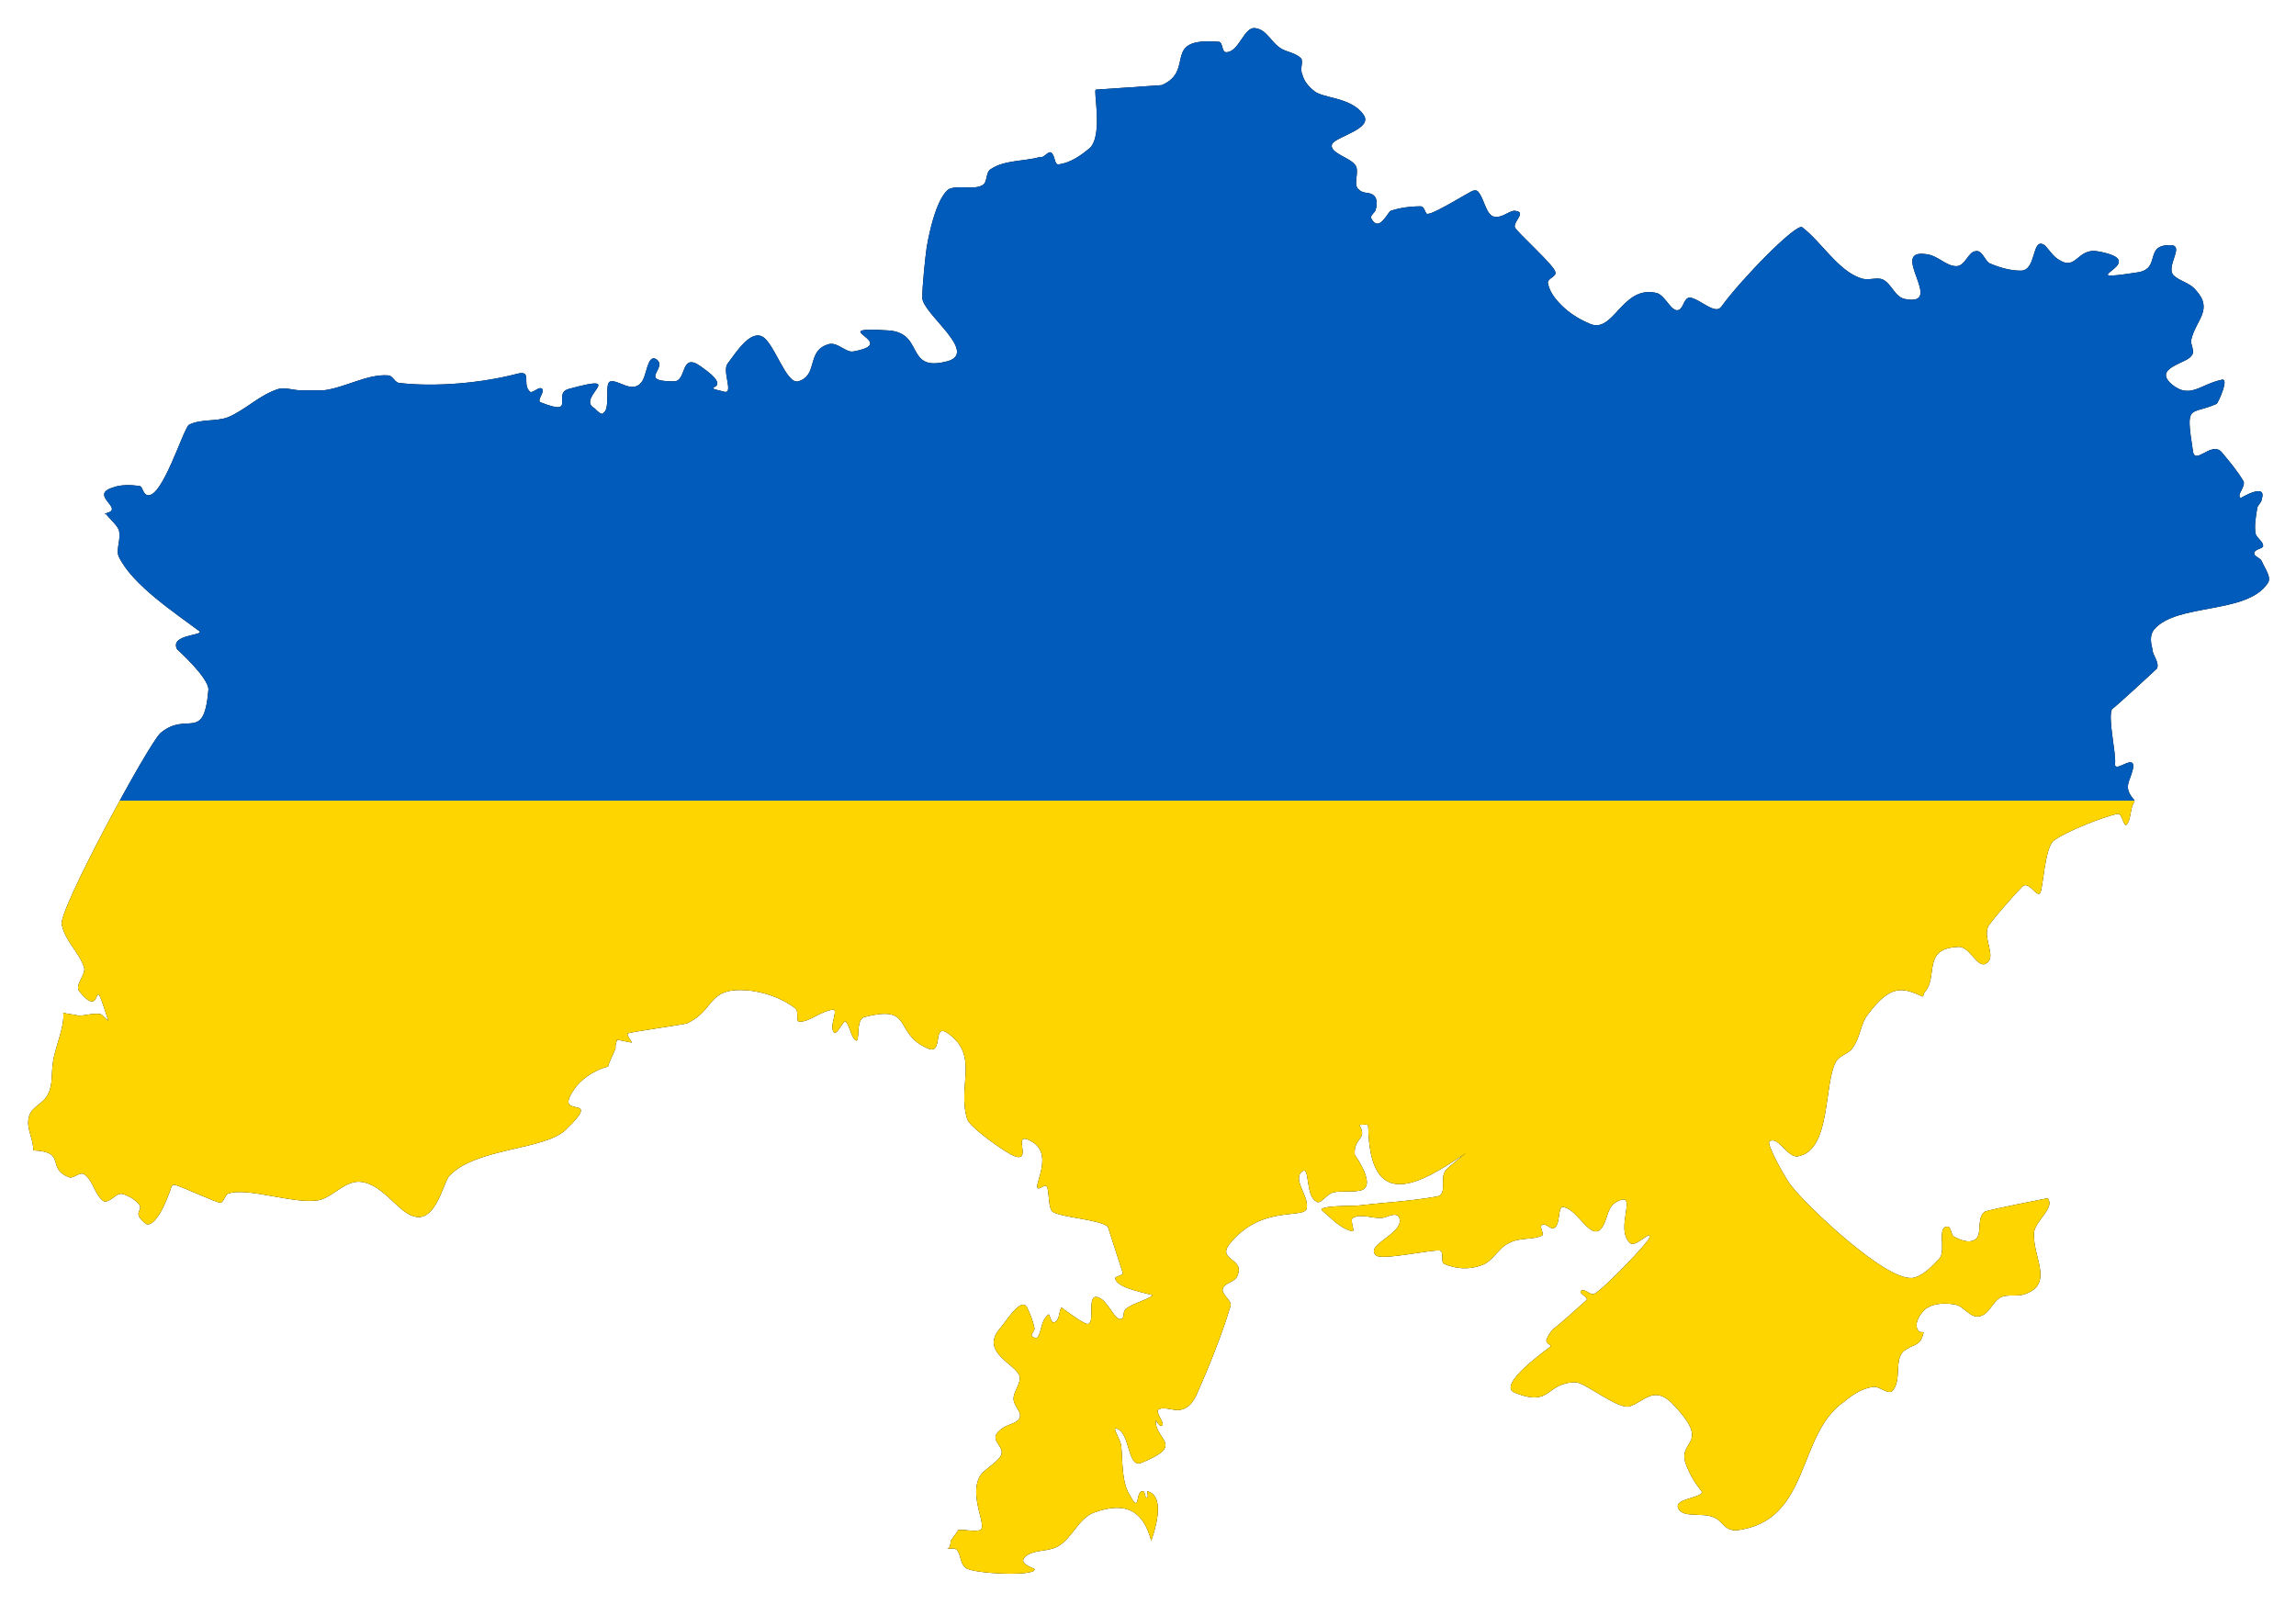 <?xml version="1.0" encoding="UTF-8" standalone="no"?>
<svg version="1.1" xmlns="http://www.w3.org/2000/svg" xmlns:xlink="http://www.w3.org/1999/xlink" viewBox="0 0 2004 1400" >
<defs>
  <linearGradient id="g" x2="0" y1="1" >
  <stop stop-color="#FFD500" offset="0.5" />
  <stop stop-color="#005BBB" offset=".5" />
  </linearGradient>
  <filter id="f1" filterUnits="objectBoundingBox"
          width="1.5" height="1.5" dx="5" dy="5" >
  <feGaussianBlur in="SourceGraphic" stdDeviation="10"/>
  </filter>
<path id="u" stroke="none" d="m1863 700 	v-1.306
c-10.45-11.756-3.919-15.674-1.306-27.43 2.612-14.368-15.674 3.918-15.674-3.919 1.306-9.143-6.531-40.492-2.612-48.329 1.306 0 39.186-35.267 39.186-35.267 2.612-5.225-3.919-11.756-3.919-16.981-1.306-5.225-2.612-11.756 1.306-16.981 19.593-23.511 80.984-13.062 99.271-40.492 3.918-5.225-2.612-13.062-5.225-19.593-1.306-2.612-6.531-3.919-6.531-6.531 0-3.918 7.837-3.918 7.837-6.531 0-3.918-5.225-6.531-6.531-10.449-1.306-6.531 0-14.368 1.306-22.205 0-2.612 3.919-5.225 3.919-7.837 5.225-15.674-18.287-1.306-18.287-1.306-3.918-2.612 3.919-9.143 2.612-14.368-5.225-9.143-13.062-18.287-19.593-26.124-9.143-9.143-23.511 13.062-24.818-1.306-6.531-41.798-2.612-30.042 20.899-40.492 1.306-1.306 11.756-23.512 3.919-20.899-18.286 3.919-27.43 16.981-43.104 3.919-16.98-14.368 13.062-18.287 16.98-24.818 3.919-3.919-1.306-10.45 0-14.368 3.919-16.98 19.593-26.124 3.919-43.104-5.225-6.531-14.368-7.837-19.593-13.062-6.531-7.837 9.143-24.818-1.306-26.124-24.818-1.306-9.143 19.593-28.736 23.512-66.616 10.449 16.98-9.143-36.573-18.287-16.98-2.612-18.287 16.981-32.655 7.837-5.225-2.612-9.143-9.143-13.062-13.062-11.756-7.837-6.531 22.205-20.899 22.205-9.143 0-18.287-2.612-27.43-6.531-3.918-2.612-6.531-11.756-11.756-10.45-6.531 0-9.143 13.062-16.98 13.062-9.143 0-15.674-9.143-26.124-10.449-33.961-5.225 16.98 45.717-18.287 39.186-9.143-1.306-11.756-13.062-19.593-16.981-5.225-2.612-13.062 1.306-19.593-1.306-19.593-6.531-33.961-31.349-50.941-44.41-5.225-3.919-53.554 45.717-70.534 69.228-5.225 7.837-18.287-6.531-27.43-7.837-5.225 0-5.225 7.837-9.143 10.45-6.531 3.918-11.756-11.756-19.593-14.368-31.349-7.837-37.88 37.88-60.085 26.124-9.143-3.919-16.98-9.143-23.511-15.674-5.225-5.225-10.45-11.756-11.756-19.593 0-3.918 7.837-5.225 6.531-9.143 0-5.225-33.961-35.267-35.267-39.186-1.306-3.919 6.531-10.45 3.919-13.062-1.306-1.306-3.919-1.306-5.225-1.306-5.225 1.306-9.143 5.225-14.368 5.225-9.143 1.306-10.45-14.368-15.674-20.899-1.306-2.612-3.919-2.612-6.531-1.306-5.225 2.612-32.655 19.593-37.879 19.593-2.613 1.306-2.613-6.531-6.531-6.531-9.143 0-18.287 1.306-26.124 3.919-2.612 1.306-10.45 19.593-16.98 6.531-1.306-2.612 3.918-5.225 3.918-7.837 1.306-3.919 1.306-9.143-1.306-11.756-3.919-3.918-9.143-1.306-13.062-5.225-6.531-3.919 1.306-16.981-3.919-22.205-5.225-6.531-23.511-10.45-19.593-18.287 5.225-6.531 35.267-13.062 27.43-24.818-10.449-15.674-35.267-14.368-43.104-20.899-5.225-3.918-9.143-9.143-10.449-14.368-2.612-5.225 1.306-11.756-1.306-14.368-5.225-5.225-13.062-5.225-18.287-9.143-7.837-5.225-11.756-15.674-20.899-16.981-10.45-2.612-14.368 20.899-26.124 20.899-3.919 0-2.612-9.143-6.531-9.143-50.941-3.918-19.593 24.818-49.635 37.88 0 0-56.166 3.918-57.472 3.918-2.612 0 6.531 39.186-5.225 50.941-7.837 6.531-16.981 13.062-27.43 14.368-3.918 0-2.612-7.837-6.531-10.45-2.612-1.306-6.531 5.225-9.143 3.918-14.368 3.919-31.349 2.612-43.104 10.45-5.225 2.612-2.612 11.756-7.837 14.368-7.837 3.919-18.287 0-27.43 2.612-5.225 1.306-14.368 14.368-20.899 50.941-1.306 9.143-3.918 33.961-3.918 44.41 0 14.368 52.248 49.635 19.593 56.166-33.961 7.837-18.287-24.818-48.329-27.43-60.085-3.919 11.756 10.45-31.349 18.287-6.531 1.306-13.062-7.837-20.899-6.531-20.899 5.225-9.143 27.43-27.43 32.655-10.449 2.612-20.899-33.961-31.349-39.186-10.45-5.225-22.205 13.062-30.042 23.511-5.225 6.531 5.225 26.124-2.612 24.818-27.43-6.531 13.062 1.306-20.899-22.205-18.287-13.062-11.756 13.062-23.511 13.062-32.655 0-3.919-11.756-15.674-19.593-7.837-3.918-7.837 15.674-13.062 20.899-7.837 9.143-19.593-2.612-26.124-1.306-6.531 0 0 23.512-6.531 27.43-1.306 2.612-5.225-1.306-7.837-3.919-16.981-9.143 30.042-31.349-22.205-16.98-15.674 3.918 7.837 24.818-24.818 11.756-3.919-1.306 3.919-9.143 1.306-11.756-2.612-2.612-7.837 3.918-10.449 2.612-7.837-6.531 2.612-19.593-11.756-15.674-30.042 7.837-70.534 11.756-103.19 7.837-3.919-1.306-5.225-6.531-9.143-6.531-18.287-1.306-36.573 10.449-56.166 13.062h-19.593
c-6.531 0-13.062-2.612-19.593-1.306-16.98 5.225-28.736 18.287-44.41 24.818-10.449 3.919-23.511 1.306-33.961 6.531-5.225 3.919-23.512 65.31-36.573 61.391-3.919-1.306-3.919-7.837-6.531-7.837-7.837-1.306-16.98-1.306-23.511 1.306-20.899 6.531 10.45 18.287-5.225 22.205l-1.306 1.306v-1.306
c3.919 5.225 9.143 9.143 11.756 14.368 2.612 7.837-2.612 16.981 0 23.511 11.756 24.818 49.635 49.635 70.534 65.31 3.919 3.918-26.124 2.612-19.593 15.674 1.306 1.306 27.43 24.818 27.43 35.267-3.918 47.023-18.287 18.287-41.798 37.88-10.45 9.143-90.127 156.74-86.209 167.19 2.612 14.368 15.674 24.818 19.593 37.88 1.306 6.531-9.143 15.674-3.919 20.899 22.205 27.43 9.143-24.818 24.818 24.818 1.306 2.612-3.918-3.919-6.531-5.225-6.531-1.306-13.062 1.306-19.593 1.306-3.918-1.306-9.143-1.306-13.062-2.612 1.306 13.062-7.837 31.349-9.143 44.411-1.306 9.143 0 18.287-3.918 26.124-3.918 9.143-15.674 11.756-16.981 20.899-2.612 9.143 3.918 18.286 3.918 28.736 30.042 1.306 10.449 15.674 31.349 23.512 3.918 1.306 9.143-5.225 13.062-2.612 7.837 5.225 9.143 18.287 16.981 23.512 5.225 1.306 9.143-5.225 14.368-6.531 3.919 0 7.837 2.612 10.45 3.919 16.981 11.756-3.919 9.143 11.756 22.205 3.919 2.612 11.756-2.612 20.899-27.43 1.306-2.612 1.306-6.531 3.918-6.531 3.918 0 36.573 15.674 40.492 15.674 2.612 0 3.918-6.531 6.531-7.837 16.981-6.531 60.085 10.45 80.984 5.225 11.756-3.919 19.593-14.368 31.349-15.674 20.899-1.306 35.267 26.124 49.635 30.042 19.593 6.531 26.124-30.042 31.349-35.267 23.511-24.818 83.596-22.205 101.88-40.492 35.267-33.961-15.674-5.225 9.143-37.88 6.531-7.837 16.981-14.368 27.43-16.981l1.306-3.918 5.225-11.756v-2.612l1.306-5.225 13.062 2.612
c-1.306-2.612-3.918-5.225-3.918-7.837 0-1.306 49.635-7.837 52.248-9.143 24.818-11.756 16.981-31.349 52.248-28.736 14.368 1.306 30.042 6.531 41.798 15.674 3.919 2.612 0 11.756 3.919 11.756 9.143 0 18.287-9.143 28.736-10.449 5.225-1.306-1.306 11.756 0 16.98 2.612 10.45 9.143-9.143 11.756-6.531 3.918 5.225 3.918 11.756 7.837 15.674 5.225 5.225 0-16.98 7.837-19.593 44.41-11.756 24.818 14.368 56.166 27.43 13.062 5.225 3.918-20.899 15.674-14.368 30.042 19.593 9.143 47.023 18.287 75.759 1.306 6.531 33.961 30.042 41.798 32.655 15.674 5.225-3.919-23.511 14.368-13.062 23.511 13.062-6.531 49.635 10.45 39.186 6.531-3.919 2.612 16.98 7.837 22.205 7.837 5.225 40.492 6.531 48.329 13.062l13.062 40.492
c0 2.612-7.837 2.612-6.531 5.225 2.612 9.143 32.655 13.062 32.655 14.368-7.837 5.225-16.981 6.531-23.512 11.756-2.612 2.612-1.306 5.225-2.612 7.837-6.531 6.531-13.062-18.287-23.511-18.287-7.837 0 0 24.818-7.837 23.512-5.225-1.306-22.205-14.368-22.205-14.368-2.612 3.919-1.306 11.756-6.531 13.062-2.612 1.306-3.918-9.143-5.225-6.531-6.531 5.225-5.225 14.368-9.143 19.593-1.306 1.306-3.919 0-5.225-1.306 0-2.612 2.612-3.918 2.612-6.531-1.306-6.531-3.918-13.062-6.531-18.287-5.225-9.143-16.981 10.45-23.511 18.287-18.287 20.899 14.368 31.348 16.981 41.798 1.306 6.531-5.225 13.062-5.225 19.593 0 6.531 7.837 11.756 5.225 16.98s-11.756 5.225-16.981 10.45
c-11.756 9.143 6.531 14.368 0 23.511-5.225 6.531-13.062 10.45-16.981 15.674-11.756 18.287 7.837 47.023-1.306 48.329-6.531 1.306-13.062-1.306-19.593 0h1.306l-6.531 9.143
c0 3.919-1.306 7.837-3.918 6.531 2.612 1.306 6.531-1.306 9.143 1.306 3.919 3.918 2.612 11.756 7.837 15.674 5.225 5.225 61.391 7.837 60.085 1.306 0-1.306-18.287-5.225-5.225-13.062 7.837-3.918 16.981-2.612 24.818-6.531 13.062-6.531 18.287-24.818 32.655-30.042 28.736-10.45 43.104 0 49.635 24.818 2.612-7.837 13.062-37.879-2.612-43.104-2.612-1.306 1.306 5.225-1.306 5.225-1.306 1.306-1.306-3.918-2.612-5.225-7.837-2.612-2.612 20.899-11.756 3.919-7.837-11.756-6.531-30.042-7.837-43.104 0-5.225-9.143-18.287-3.919-15.674 11.756 3.919 9.143 33.961 20.899 30.042 39.186-15.674 13.062-19.593 13.062-36.573 0-2.612 2.612 5.225 5.225 3.918 3.919-1.306-6.531-11.756-2.612-14.368 6.531-2.613 14.368 2.612 20.899 0 5.225-1.306 9.143-6.531 11.756-11.756 10.45-23.511 22.205-52.248 30.042-78.371 1.306-5.225-9.143-10.45-6.531-15.674 1.306-3.918 9.143-5.225 11.756-9.143 9.143-16.98-16.98-14.368-6.531-28.736 28.736-36.573 67.922-20.899 67.922-32.655 1.306-10.45-13.062-24.818-3.919-31.349 6.531-5.225 2.612 20.899 11.756 26.124 3.918 3.918 9.143-6.531 15.674-7.837 6.531-1.306 14.368 0 22.205-1.306 16.98-2.612-3.919-31.348-3.919-31.348-1.306-15.674 11.756-13.062 3.919-26.124 3.918 0 7.837-1.306 7.837 1.306 1.306 75.759 44.411 50.942 84.902 23.511 5.225-3.919-11.756 9.143-16.98 14.368-6.531 7.837 2.612 22.205-9.143 23.511-22.205 3.919-47.023 5.225-69.228 7.837-1.306 0-33.961 0-30.043 3.919 7.837 6.531 15.674 15.674 26.124 18.287 3.919 1.306-2.612-10.45 1.306-11.756 7.837-3.919 16.98 1.306 26.124 0 2.612 0 13.062-6.531 14.368 1.306 2.612 13.062-30.042 22.205-20.899 31.349 3.919 5.225 49.635-5.225 56.166-3.919 3.918 1.306 0 10.45 3.918 11.756 9.143 3.918 20.899 5.225 31.349 1.306 10.45-2.612 15.674-15.674 24.818-19.593 9.143-5.225 20.899-2.612 28.736-6.531 2.612-1.306-2.612-7.837
0-9.143 2.612-2.612 7.837 3.919 10.45 2.612 6.531-2.612 2.612-20.899 9.143-18.287 11.756 2.612 22.205 27.43 31.348 19.593 6.531-6.531 5.225-18.287 13.062-23.512 22.205-13.062-1.306 22.205 13.062 35.267 5.225 3.919 18.287-11.756 16.98-5.225 0 3.918-40.492 45.717-48.329 49.635-3.919 1.306-7.837-5.225-11.756-2.612-1.306 2.612 6.531 5.225 5.225 7.837 0 0-27.43 24.818-28.736 24.818-2.612 2.612-5.225 6.531-6.531 10.449 0 2.613 3.919 3.919 3.919 5.225-1.306 1.306-48.329 33.961-31.349 40.492 32.655 13.062 26.124-9.143 53.554-9.143 9.143 1.306 37.88 24.818 47.023 20.899 11.756-3.918 20.899-18.286 36.574-2.612 35.267 36.573 5.225 31.348 11.756 52.248 6.531 18.287 15.674 24.818 14.368 26.124-5.225 5.225-23.511 5.225-20.899 13.062 3.919 9.143 20.899 3.919 30.042 7.837 9.143 2.612 9.143 11.756 20.899 11.756 65.31-7.837 52.248-83.596 94.046-112.33 7.837-6.531 15.674-11.756 26.124-13.062 5.225 0 11.756 6.531 15.674 3.919 9.143-9.143 1.306-27.43 10.45-35.267 9.143-6.531 14.368-3.918 16.98-15.674 1.306-1.306-2.612 0-3.918-1.306-6.531-6.531 3.918-19.593 7.837-20.899 6.531-3.918 15.674-3.918 23.511-2.612 7.837 1.306 13.062 11.756 20.899 10.45 9.143-1.306 11.756-13.062 19.593-16.98 6.531-2.612 14.368 0 20.899-2.612 26.124-9.143 5.225-33.961 7.837-54.86 2.612-10.45 18.287-20.899 11.756-28.736 0 0-53.554 10.45-54.86 11.756-7.837 5.225-1.306 20.899-9.143 24.818-5.225 2.612-11.756 0-16.98-2.612-3.918-1.306-2.612-9.143-6.531-9.143-9.143 0-1.306 19.593-6.531 27.43-6.531 6.531-13.062 14.368-22.205 16.98-22.205 6.531-95.352-64.004-107.11-79.678-3.919-3.919-22.205-36.573-19.593-39.186 7.837-5.225 15.674 14.368 24.818 13.062 30.042-5.225 22.205-65.31 33.961-83.596 3.918-5.225 11.756-6.531 14.368-11.756 6.531-9.143 6.531-20.899 13.062-28.736 19.593-26.124 30.042-23.511 47.023-15.674 1.306 1.306 1.306-2.612 2.612-3.918 11.756-13.062-2.612-37.88 28.736-39.186 10.45-1.306 16.98 19.593 24.818 14.368 9.143-5.225-2.612-20.899 1.306-31.348 0-2.612 30.042-36.573 31.348-36.573 5.225-2.612 11.756 10.449 14.368 6.531 2.612-3.918 3.919-39.186 11.756-45.717 10.45-7.837 43.104-20.899 56.166-23.511 3.919 0 5.225 13.062 7.837 9.143 3.919-5.225 2.612-14.368 6.531-19.593z" />
</defs>
<use filter="url(#f1)" xlink:href="#u" />
<use fill="url(#g)" xlink:href="#u" />
</svg>
